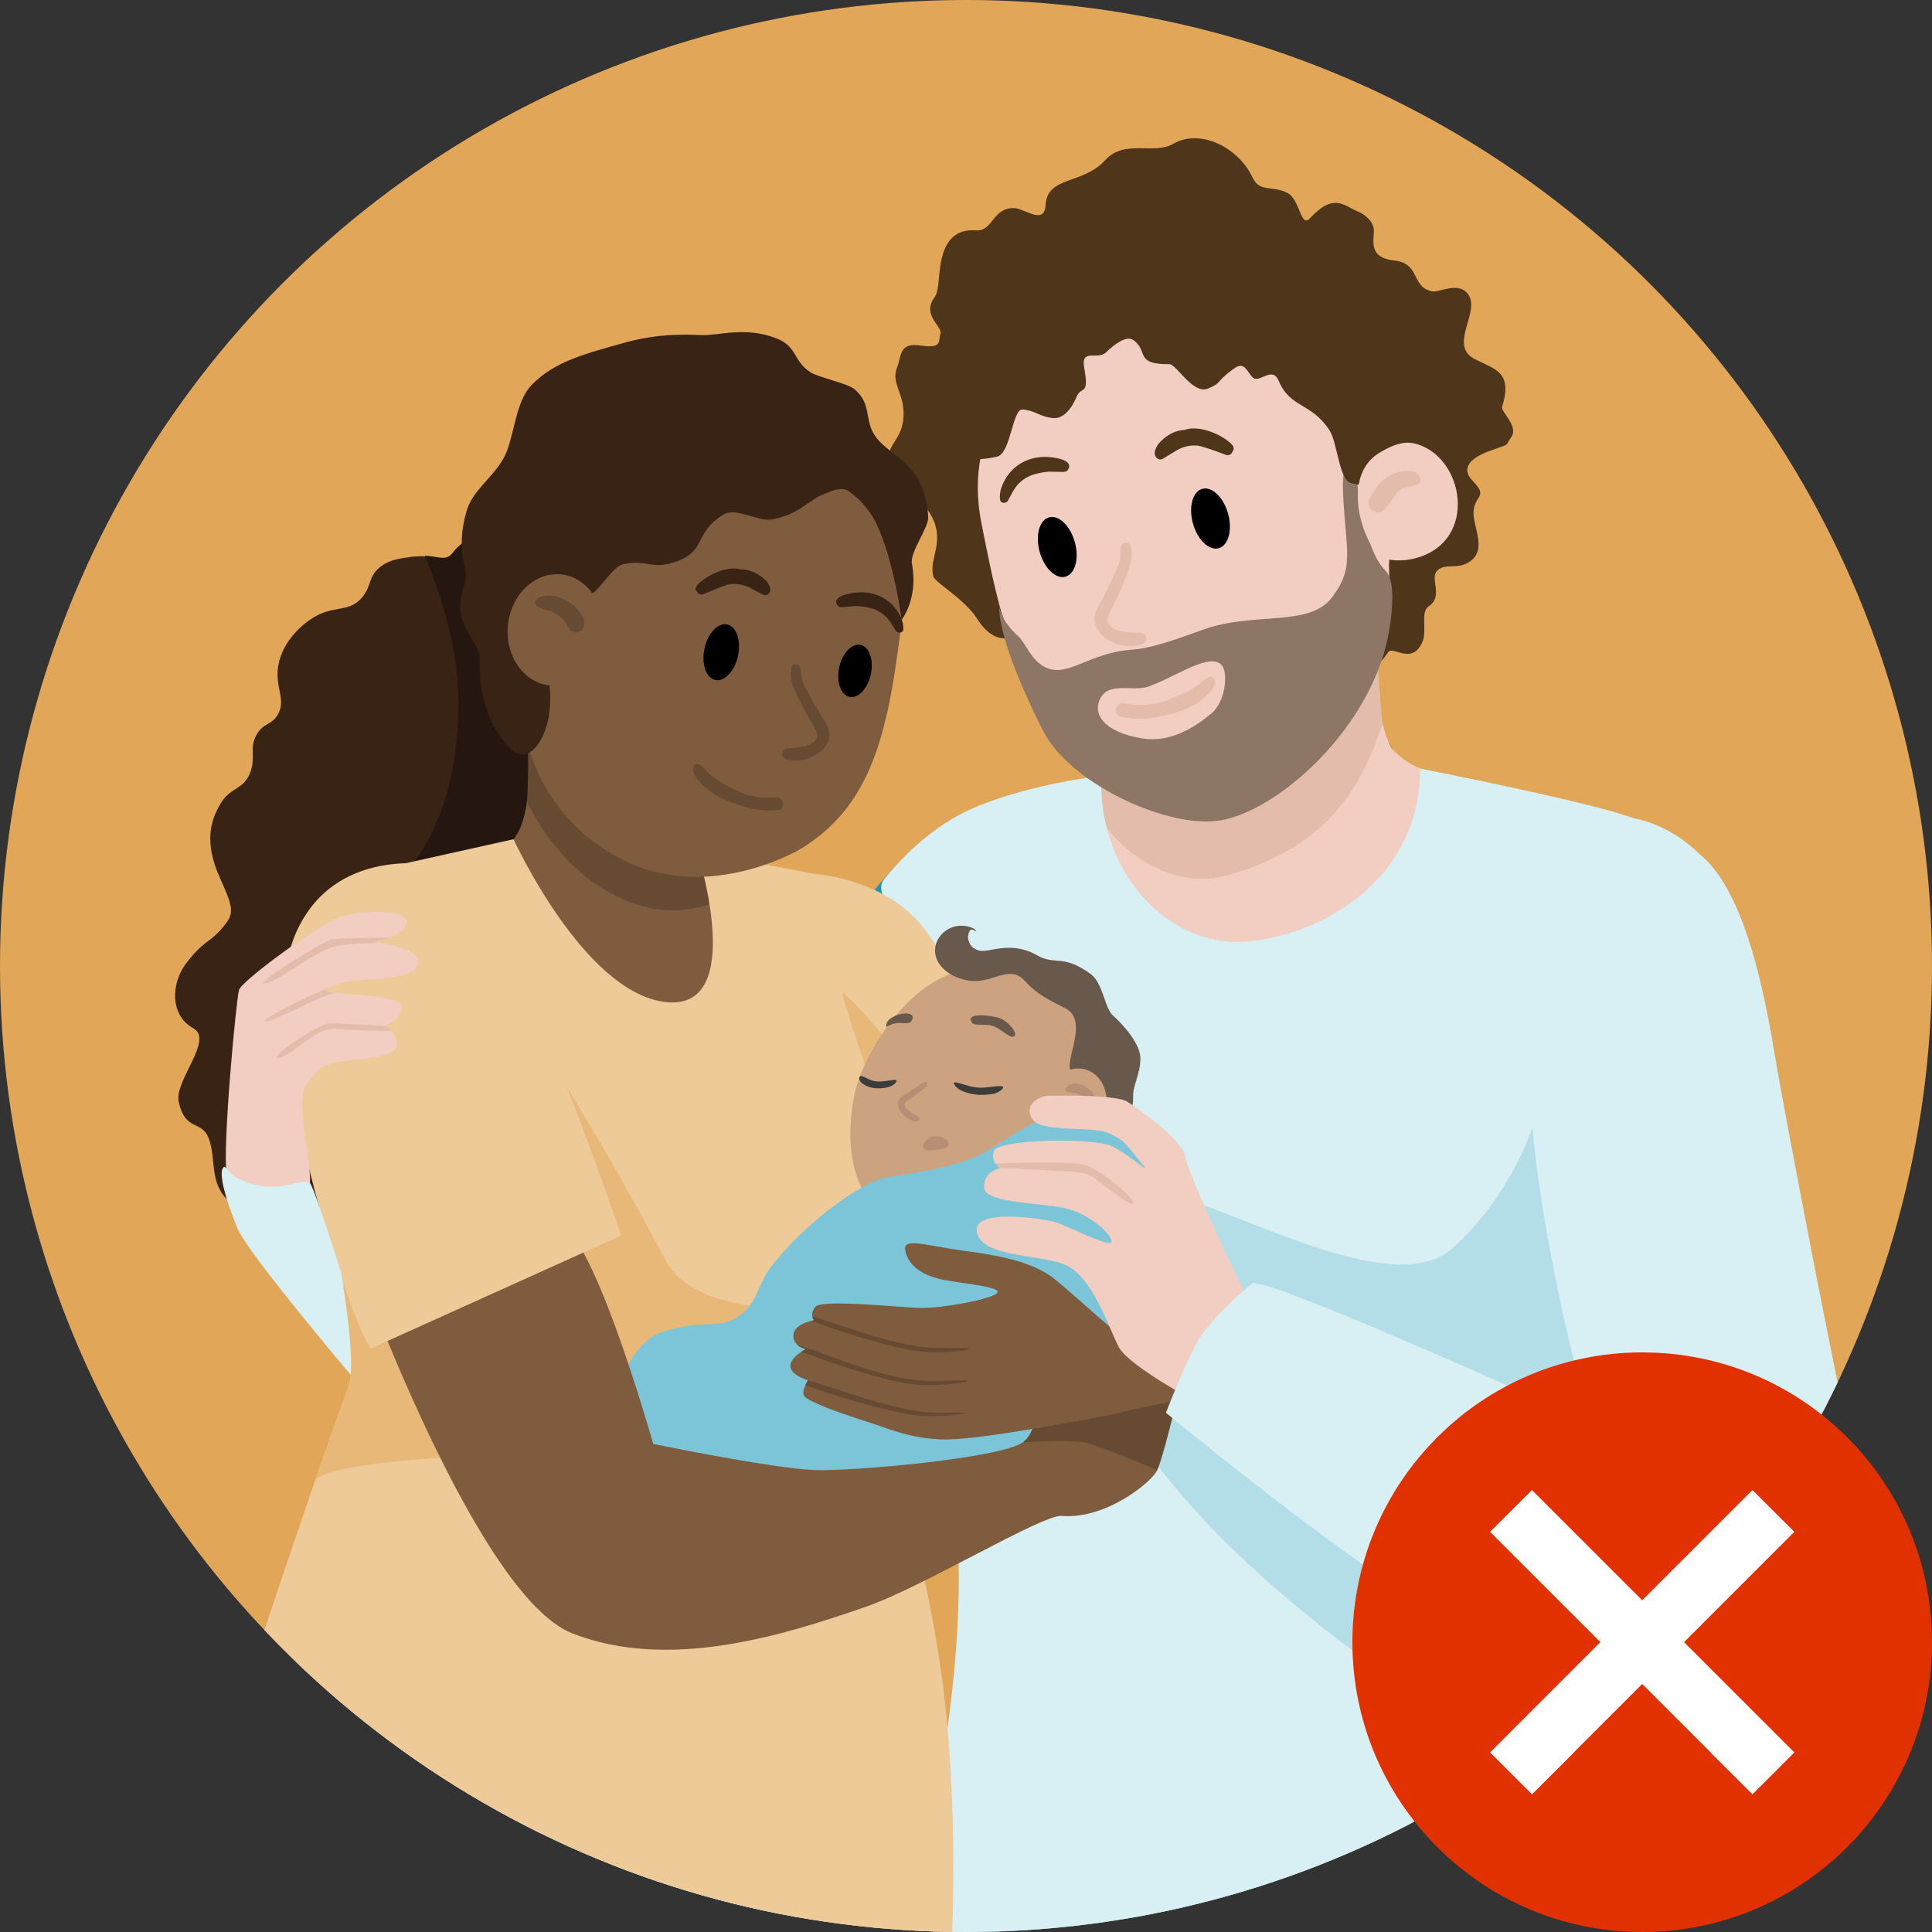 <?xml version="1.0" encoding="UTF-8"?> <svg xmlns="http://www.w3.org/2000/svg" xmlns:xlink="http://www.w3.org/1999/xlink" id="Laag_2" data-name="Laag 2" viewBox="0 0 160 160"><rect x="0" y="0" width="160" height="160" fill="#333333" stroke="none"/><defs><style> .cls-1 { fill: none; } .cls-2 { fill: #3c3c3b; } .cls-3 { fill: #57b3cc; } .cls-4 { fill: #e23100; } .cls-5 { fill: #69594d; } .cls-6 { fill: #0087a5; } .cls-7 { fill: #b68f74; } .cls-8 { fill: #b3dee8; } .cls-9 { clip-path: url(#clippath-1); } .cls-10 { clip-path: url(#clippath-2); } .cls-11 { fill: #e8b879; } .cls-12 { fill: #382315; } .cls-13 { fill: #cb7174; } .cls-14 { fill: #805c3f; } .cls-15 { fill: #fff; } .cls-16 { fill: #f1cec1; } .cls-17 { fill: #c5e7ed; } .cls-18 { fill: #f1cec1; } .cls-19 { fill: #25170f; } .cls-20 { fill: #8e7667; } .cls-21 { fill: #e6b09f; } .cls-22 { fill: #674a32; } .cls-23 { fill: #4f3519; } .cls-24 { fill: #cda280; } .cls-25 { fill: #1f95b2; } .cls-26 { fill: #eeca99; } .cls-27 { fill: #e3bcab; } .cls-28 { fill: #7cc4d7; } .cls-29 { clip-path: url(#clippath); } .cls-30 { fill: #e2a659; } .cls-31 { fill: #d8eff3; } </style><clipPath id="clippath"><circle class="cls-30" cx="80" cy="80" r="80"></circle></clipPath><clipPath id="clippath-1"><rect class="cls-1" x="112" y="112" width="48" height="48"></rect></clipPath><clipPath id="clippath-2"><path class="cls-1" d="M136,112c-13.25,0-24,10.75-24,24s10.74,24,24,24,24-10.74,24-24-10.75-24-24-24Z"></path></clipPath></defs><g id="Iconen"><g><circle class="cls-30" cx="80" cy="80" r="80"></circle><g class="cls-29"><g><path class="cls-23" d="M107.67,53.75c1.02.45,1.22,2.67,2.96,2.95.78.13,2.85-.51,4.34-2.69.4-.58,2,1.18,2.86-.93.34-.86-.21-2.41.49-2.87,1.23-.81.1-2.25.67-2.91.67-.77,1.8,0,2.89-.91.9-.76.52-1.9.26-3.09-.56-2.45,1.41-1.84-.19-3.49-.45-.46-1.21-1.58,1.67-2.56,1.63-.56.97-.31,1.51-1.01.7-.91-.86-2.14-.73-2.54.88-2.87-.52-3.09-2.23-3.94-2.39-1.19.72-4.15-.74-5.57-.8-.79-2.3.02-2.74-.05-1.9-.3-.97-2.32-3.24-2.57-2.27-.25-1.6-1.82-1.68-2.59-.06-.68-.76-1.24-1.35-1.48-1.11-.45-1.95-1.58-3.94.58-.78.85-.8-1.6-1.91-2.13-1.34-.63-2.23.03-2.86-1.29-1.19-2.49-4.34-4.03-6.55-2.75-1.6.94-4.04-.42-5.64,1.36-1.84,2.03-4.81,1.29-4.93,3.72-.09,1.73-1.83.2-2.67.24-1.7.04-1.62,1.69-2.87,1.85-.36.04-2.23-.42-2.96,1.96-.46,1.49-.22,2.94-.7,3.59-1.09,1.48.7,2.4.49,3.02-.2.61.21,1.24-1.67.96-1.77-.26-1.55.89-1.91,1.8-.56,1.38.66,2.16.52,4.16-.14,1.89-1.28,2.1-1.24,3.53.05,1.82,1.93,2,3.4,4.36,1.45,2.34-.11,3.7.32,5.28.14.52,2.54,1.82,3.62,3.5,1.82,2.85,3.49,1.12,5.01,1.05,4.08-.19,13.59-2.17,21.74,1.44h-.01Z"></path><g id="Nek-5"><ellipse class="cls-27" cx="105.53" cy="54.18" rx="7.79" ry="7.95" transform="translate(-4.91 10.88) rotate(-5.77)"></ellipse></g><g id="Hoofd-5"><path class="cls-16" d="M83.01,50.92c.4,1.37.85,2.66,1.39,3.89,1.4,3.16,3.44,5.79,6.77,7.65,1.11.62,8.98,4.27,15.84.15,5.22-3.12,8.31-8.55,8.02-15.83,0,0,.41-4.34-1.16-9.13-2.08-8.35-5.64-14.29-14.61-15.11-6.75-.61-13.13,5.26-15.94,9.97-2.05,3.43-2.82,6.88-2.05,10.78.53,2.69,1.04,5.25,1.72,7.64v-.02Z"></path></g><path id="Mond-5" class="cls-27" d="M92.69,59.33c-.22-.14-.33-.42-.25-.67.09-.27.34-.45.61-.43.49.11,1.24.21,2.14.11.91-.1,1.56-.37,2.19-.64.58-.25,1.07-.42,1.95-1.05.39-.41.85-.72,1.08-.58.17.1.26.33.2.59-.25.63-.8,1.13-1.56,1.62-.75.48-1.96.89-3.43,1.14-.61.11-1.65.2-2.92-.09h-.01Z"></path><g id="Neus-5"><path class="cls-27" d="M92.66,46.74c.31-.85-.15-1.85.67-1.81.46.02.42,1.26.31,1.68-.45,1.45-.96,2.58-1.37,3.38-.39.76-.66,1.2-.49,1.62.3.73,1.74.8,2.54.79.22,0,.46.1.57.3.04.09.06.18.05.27-.05.28-.39.46-.91.52-.33.04-1.55.11-2.52-.68-.2-.16-.79-.64-.86-1.47-.05-.72.41-1.23.58-1.59.45-.89.98-2,1.42-3.01h.01Z"></path></g><ellipse id="Oog_L-5" data-name="Oog L-5" cx="87.56" cy="45.3" rx="1.51" ry="2.55" transform="translate(-8.91 24.98) rotate(-15.46)"></ellipse><ellipse id="Oog_R-5" data-name="Oog R-5" cx="100.25" cy="42.94" rx="1.51" ry="2.55" transform="translate(-7.82 28.28) rotate(-15.46)"></ellipse><path id="Wenkbrauw_L-4" data-name="Wenkbrauw L-4" class="cls-23" d="M82.81,40.91c.03-.19.07-.4.14-.58.74-1.98,2.65-2.86,4.75-2.35.01,0-.01,0,0,0,0,0,1.2.24.75.92h0c-.09.12-.21.19-.35.18l-1.26-.02c-.56.06-.8.12-1.18.22-.7.2-1.31.65-1.69,1.28-.19.31-.34.63-.51.92-.11.18-.35.2-.53.11-.14-.1-.14-.41-.11-.67h0Z"></path><path id="Wenkbrauw_R-6" data-name="Wenkbrauw R-6" class="cls-23" d="M102.12,37.32c.13-.22-.01-.45-.21-.62-1.09-.96-2.87-1.48-3.81-1.09,0,0-1.14-.05-2.17,1.16,0,0-.66.86-.02,1.24h0c.13.06.28.05.4-.02l1.08-.66c.51-.32,1.1-.47,1.7-.43h.06c.35.02,1.73.52,2.37.77.19.07.42,0,.51-.19l.07-.13v-.02Z"></path><g id="Bovenarm_L-4" data-name="Bovenarm L-4"><path class="cls-25" d="M93.45,82.1c-.55,1.7-2.42,5.61-4.54,9.78-3.42,6.77-7.48,14.26-7.48,14.26,0,0-15.59,18.89-20.64,16.41-3.04-1.49-4.57-11.34-8.23-15.28,0,0,16.95-31.61,21.37-35.2,3.95-3.18,20.74,6.1,19.5,10.02h0Z"></path><path class="cls-6" d="M88.92,91.89c-3.42,6.77-7.48,14.26-7.48,14.26,0,0-3.57.07-8.62-2.41.7-1.19,1.69-.75,3.1-2.76,3.32-4.73,3.78-20.15,3.78-20.15l9.22,11.06Z"></path></g><g id="Bovenbeen_L-3" data-name="Bovenbeen L-3"><g id="Bovenbeen_R-3" data-name="Bovenbeen R-3"><path class="cls-3" d="M75.95,214.31c-1.39-8.09,3.05-55.57,4.46-60.56,1.41-4.99,34.49,12.58,34.49,12.58-2.36,11.78-15.59,59.05-15.59,59.05,0,0-21.97-3-23.36-11.07h0Z"></path></g></g><path class="cls-28" d="M134.95,147.72c-1.71-4.59-38.98-2.77-45.53-.92-3.67,1.03-.77,4.92,1.79,8.6,3.56,5.1,10.89,12.75,13.05,16.13l.53,5.12,1.14,48,25.3.67s5.83-35.11,6.41-55.36c.37-13.08-1.89-20.06-2.71-22.24h.01Z"></path><g id="Torso-3"><path class="cls-31" d="M122.51,81.37c1.11,6.35,6.84,10.56,12.77,9.39,5.94-1.17,9.85-7.26,8.74-13.63-1.11-6.35-6.84-10.56-12.77-9.39-5.94,1.17-9.85,7.26-8.74,13.63Z"></path><path class="cls-18" d="M119.62,64.29c-2.34,12.81-1.32,19.42-3.66,32.23-2.48,4.44-8.14,9.9-19.14,5.51-4-1.59-8.17-9.09-9.26-13.92.2-11.55.71-11.67.9-23.24.45-.12.98-.26,1.54-.4,2.41-.61,5.58-1.44,6.53-2.45,0,0,.02-.02.02-.03,0,0,.02-.02.04-.03,1.78-3.15,5.11-5.27,8.93-5.27,2.26,0,1.94-4.64,3.64-3.38,1.31-.14,4.72-1.18,4.72-1.18.02.39.43,6.75.59,7.64,0,.06.02.12.04.17.12.57.29,1.08.49,1.51,0,.02.02.03.02.05h0c.18.42.4.76.58,1.04-.1-.19-.19-.39-.3-.57,1.29,1.73,4.29,2.32,4.29,2.32h.03Z"></path><path class="cls-14" d="M115.04,61.5s.05.06.06.11c.06.12.14.25.21.36.11.18-.11-.06-.29-.47h.01Z"></path><path class="cls-14" d="M115,61.44s.03.03.03.06h0s-.02-.04-.02-.06h-.01Z"></path><path class="cls-27" d="M114.51,59.93c-1.81,5.3-4.48,10.24-12.99,12.59-5.48,1.52-11.41-3.86-11.51-8.06,2.41-.61,5.58-1.44,6.53-2.45,0,0,.02-.02.02-.03,0,0,5.82,1.41,5.83,1.41,1.78-3.15-.67-6.72,3.15-6.72,2.26,0,1.94-4.64,3.64-3.38,1.31-.14,4.72-1.18,4.72-1.18.02.39.43,6.75.59,7.64,0,.06.02.12.04.17h-.01Z"></path><path class="cls-31" d="M143.96,81.39c-.34,1.12-.66,2.21-.98,3.31-1.66,5.66-2.98,10.78-4.03,15.46-3.98,17.62-4.1,28.72-3.38,37.09.39,4.64,1.04,8.44,1.43,12.03.18,1.7.31,3.36.32,5.04-4.38,6.18-24.47,11.19-33.68,11.22-13.59.04-24.16-2.03-27.56-5.69-.2-4.69,3.55-17.3,3.31-30.23-.24-12.03,1.87-26.7-.56-41.29-.36-2.17-.8-4.3-1.33-6.4-1.17-4.59-5.66-7.49-4.26-9.14.48-.55,3.05-3.86,6.93-5.67,4.45-2.08,11.01-2.92,11.03-2.82-.25,8.26,5.73,13.94,11.57,13.7,5.91-.25,14.73-4.65,14.84-14.17v-.18c.85.16,14.62,2.89,17.74,4.14.02,0,.03,0,.05.02,4.14,1.71,9.5,10.45,8.55,13.61v-.02Z"></path></g><path class="cls-8" d="M135.57,137.25c.39,4.64,1.04,8.44,1.43,12.03-2.95.12-6.86-.73-12.1-3.92-44.41-27.09-36.61-45.99-31.57-46.93,5.04-.94,21.27,10,26.93,4.96,6.26-5.56,8.38-14.17,7.8-16.92.06,0,2.09,3.48,3.63,6.15l7.26,7.54c-3.98,17.62-4.1,28.72-3.38,37.09h0Z"></path><path class="cls-22" d="M150.14,119.76c-1.62-.94-3.59-1.56-4.76-1.84-1.49-.36-1.39-.48-4.27-.98,0,0-1.65-.29-4.08-.33-.86-.01-1.31.01-1.47.28-.39.65,1.36,2.25,1.57,2.44,2.97,2.72,9.93,1.23,12.99.44h.01Z"></path><path class="cls-20" d="M115.06,47.83h0c-.07-.25-.19-.44-.34-.58-.57-.63-.93-1.32-1.26-2.3h0c-.29-.89-.55-2-.87-3.54-.05-.25-.1-.49-.12-.72v-.02c-.02-.19-.03-.39-.04-.56-.09-2.4,1.1-3.57.86-3.54-.06.01-1.71.09-2.03,2.74h0c-.04.41-.06.87-.04,1.38.18,4.27.8,5.81-.25,7.77-.17.32-.39.65-.65,1.01-1.91,2.5-6.41,1.16-10.64,2.66-.36.13-1.82.65-2.18.77-1.35.46-2.59.81-3.71.9-3.65.25-5.32,2.34-7.18,1.48-1.25-.58-1.64-2.01-2.28-2.58-.6-.55-.98-1.06-1.22-1.48v-.02h0c-.29-.53-.35-.9-.36-.96,0,.73.17,1.65.45,2.63.96,3.37,3.13,7.56,3.2,7.68,1.1,2.12,3.49,4.04,6.16,5.41,2.79,1.43,5.89,2.27,8.13,2.03,4-.41,10.19-5.33,13.01-11.49h0c.27-.59.5-1.17.71-1.77h0c.18-.53.33-1.06.45-1.59.24-1.05.74-3.93.21-5.34v.02ZM91.23,57.67c.75-1.16,2.65-.4,3.84-.8.32-.11.67-.26,1.02-.41,2-.91,4.29-2.35,5.11-1.35.5.62.33,3.01-.93,4.02-.44.35-1.27,1.04-2.37,1.52-.94.43-2.08.71-3.32.5-3.09-.5-4.28-2.03-3.35-3.49Z"></path><path class="cls-23" d="M118.06,36.61c-.66,1.82-4.01,4.11-6.2,3.39-.99-.32-1.09-3.38-1.78-4.4-1.53-2.31-3.22-1.77-4.19-4.07-.53-1.26-1.59.24-2.13-.26-.5-.46-.66-1.39-1.55-.76-1.68,1.21-.89,1.12-2.15,1.66-1.27.55-2.62-2.01-3.21-2.01-2.94.03-1.7-1.09-3-2-.55-.39-1.52.31-2.25,1.02-.7.68-2.1-.39-1.81,1.28.43,2.44-.24,1.41-.65,2.44-.39.93-1.08,1.84-2,1.72-1.08-.14-1.35-.6-2.45-.71-.85-.07-.98,3.63-2.1,3.9-1.84.46-2.4-.15-2.74,1.23-.21.87-4.3-3.49-4.25-5.01.06-1.87,5.57-1.11,6.6-3.73.45-1.17-.39-1.79-.26-3.09.29-3.19,5.77-5.66,9.77-6.44,8.9-1.71,16.31,3.89,18.89,5.85,2.32,1.75,8.69,6.57,7.43,9.98h.01Z"></path><path class="cls-18" d="M114.44,46.18c.59.24,1.64.33,2.63.09,5.56-1.34,4.17-8.73-.06-9.57-1.23-.25-2.74.75-3.18,1.08-2.7,2.16-.87,7.4.61,8.41Z"></path><path class="cls-27" d="M114.73,42.11l1.05-1.38c.11-.14.25-.24.42-.28l1.12-.31c.27-.07.39-.39.25-.63l-.16-.26c-.44-.47-1.67-.13-1.67-.13-.73.2-1.35.66-1.77,1.29l-.51.79c-.27.41-.11.95.33,1.16h0c.33.15.73.05.95-.24v-.02Z"></path><g><path class="cls-12" d="M47.43,75.59c.03.64.71,3,.66,3.84-.04.88-6.22-1.85-6.38-.63-.43,3.26-.86,4.11-.65,6.41.17,2.01.67,3.4.95,4.72.21,1.05.3,2.04-.05,3.26-.43,1.45-.92,1.27-1.64,3.32-1.02,2.87-.26,3.78-1.12,5.11-1.28,1.98-4.21,1.96-6.09,1.95-2.48-.02-2.54-.7-5.05-.9-4.03-.31-1.14-1.26-4.13-1.87-2.16-.44-3.2.15-4.92-1.29-1.75-1.49-1.06-3.55-1.74-5.28-.6-1.49-1.91-.5-2.47-2.97-.4-1.74,2.96-5.17,1.19-6.12-1.8-.96-1.96-3.57-.52-5.43,1.47-1.89,1.85-1.59,2.9-2.82,1.06-1.22,1.02-1.57-.15-4.17-1.36-3.02-.77-4.84.09-6.24.79-1.29,1.86-1.06,2.42-2.52.47-1.26-.11-1.97.5-3.08.58-1.06,1.28-.79,1.8-1.74.68-1.26-.3-2.23.02-4.05.39-2.19,2.3-3.55,2.6-3.75,1.96-1.38,3.26-.46,4.42-1.97.7-.91.44-1.54,1.28-2.3.75-.66,1.56-.8,2.57-.93.03,0,.06-.01.1-.02.46-.06.85-.06,1.19-.04,1.2.07,1.74.46,2.28-.22,1.96-2.56,4.91-1.08,5.36.4.65,2.18,2.18,1.88,3.16,2.52.42.28.74.65.96,1.09.32.59.48,1.27.53,1.88.04.65-.04,1.23-.2,1.49-1.23,1.91.53,4.57-.66,7.88-.25.68,1.09,2.09,2.4,3.55,1.21,1.35,2.39,2.74,2.29,3.66-.51,4.39-3.95,4.69-3.86,7.3h-.01Z"></path><path class="cls-19" d="M51.35,73.97c-1.34.04-18.72,3.4-20.82,2.45-2.51-1.13,5.94-2.35,7.26-14.86.55-5.16-.17-9.48-2.6-15.54,1.2.07,1.74.46,2.28-.22,1.96-2.56,4.91-1.08,5.36.4.65,2.18,2.18,1.88,3.16,2.52.42.28.74.65.96,1.09.32.59.48,1.27.53,1.88.04.65-.04,1.23-.2,1.49-1.23,1.91.53,4.57-.66,7.88-.25.68,3.42,11.45,4.74,12.9h-.01Z"></path><g id="Bovenarm_L-5" data-name="Bovenarm L-5"><path class="cls-26" d="M78.31,80.73c1.29,5.79-2.08,11.39-7.52,12.52-5.45,1.12-10.91-2.66-12.21-8.46-1.29-5.79,1.97-12.71,7.52-12.52,5.3.18,10.91,2.66,12.21,8.46Z"></path><path class="cls-26" d="M86.17,103.3c-.77.72-2.75,1.99-4.89,3-1.72.81-3.56,1.45-4.95,1.49-.13,0-2.47.57-4.85.95-1.97.33-3.15.22-3.15.22,0,0-8.39-18.7-9.39-22.86-.88-3.68,14.23-12.2,17.63-9.01,3.82,3.57,9.6,26.21,9.6,26.21h0Z"></path><path class="cls-13" d="M81.28,106.3c-1.72.81-3.56,1.45-4.95,1.49-.13,0-2.47.57-4.85.95l-3.02-28.78s6.78,13.02,10.06,17.28c2.32,3.03,3.11,5.76,2.76,9.05h0Z"></path></g><path class="cls-8" d="M76.98,227.47c-3.78,29.53-6.07,48.9-7.95,69.68,0,0-3.07,3.73-12.05,4.19-8.99.48-10.87-3.26-10.87-3.26-.41-27.64-1.19-40.04-.96-51.05.16-8.37.91-15.94,2.85-28.8-.19-5.77-3.48-13.74-3.67-19.5,2.04-14.17,4.1-28.35,6.15-42.51,1.1-1.95,2.2-3.94,3.31-5.95,5.19-9.42,10.42-19.38,15.58-28.56l.65-.06c1.97,7.61,3.86,15.9,5.57,24.74.67,4.58,1.18,9.31,1.56,14.21.14,1.63.26,3.28.35,4.96.72,11.43.89,23.78,1.06,37.31.11,8.5-.57,16.72-1.58,24.57v.02Z"></path><path class="cls-17" d="M15.62,297.34c2.83,4.73,14.17,8.5,24.56,5.67,10.87-42.76,15.43-75.31,15.35-78.19-.47-19.61-3.15-33-1.03-49.83,3.92-2.18,8.27-4.95,12.81-8.45,3.73-2.88-4.49-9.71-1.72-12.47-1.71-8.86-3.61-17.14-5.57-24.74-.21.02,11.02-6.42,10.8-6.41-4.15.46-8.94.71-14.27.44-7.7-.36-7.82,4.65-12.99,3.24-.85,1.38-2.55,5.12-4.25,7.56-3.56,5.08-7.09-3.75-9.32-1.05-1.12,1.36-8.15,4.65-11.64,13.97-1.21,3.22-2.64,8.1-3.33,14.35-1.45,15.85,4.46,32.34,6.95,48.06,2.36,14.88,2.13,19.14-6.38,87.87v-.02Z"></path><g id="Nek-6"><path class="cls-14" d="M60.68,74.57c-.1,5.37.93,18.54-4.44,18.44-5.37-.1-15.09-13.43-15-18.8.1-5.37,4.53-9.64,9.9-9.54,5.37.1,9.64,4.53,9.54,9.9h0Z"></path><circle class="cls-21" cx="51.04" cy="61.35" r="7.36"></circle><path class="cls-14" d="M43.63,66.4c-.03.36,0,.15-.17.97-.24,1.13-.74,1.99-1.13,2.55,1.24.36,2.48.72,3.72,1.08,2.93-.49,5.86-.97,8.79-1.47-8.3-3.85-11.2-3.13-11.2-3.13h-.01Z"></path><path class="cls-22" d="M62.62,72.79c-1.26.89-4.67,3.44-9.17,2.32-3.94-.98-7.58-4.19-9.82-8.72.13-1.03.13-4.77.05-5.47l7.36-.21,7.34.44c.22,2.13,3.84,11.08,4.24,11.63h0Z"></path></g><path class="cls-26" d="M77.97,138.59c1.75,12.98.63,26.15.63,26.15-11.51,3.56-23.87,4.2-41.57,1.41-11.97-1.89-22.63-8.5-22.63-8.5,0,0,7.21-22.05,11.7-35.06,1.13-3.28,2.1-5.99,2.73-7.62.51-1.33.14-4.95-.39-8.38-.57-3.73-1.34-7.21-1.34-7.21l2.58-27.02,12.85-2.86s5.81,12.74,12.62,13.49c6.81.74,2.6-12.46,2.6-12.46l11.87,2.25s1.98,18.96,7.12,26.61c4.69,6.97.64,13.79-4.51,16.25-.5.24,3.88,9.33,5.72,22.97h0Z"></path><path class="cls-11" d="M77.81,119.38c-9.92.85-49.11.17-51.7,3.21,1.13-3.28,2.1-5.99,2.73-7.62.51-1.33.14-4.95-.39-8.38l15.04-22.02s5.63,8.44,11.65,19.84c2.9,5.5,16.07,4.19,22.52,3,.82-.15-8.48-25.64-7.87-25.19,3.63,2.67,17.33,22.55,18.27,23.15,8.5,5.43-5.47,13.61-10.24,14.01h-.01Z"></path><path class="cls-15" d="M64.88,63.25l-4.78-.81c-.81-.14-1.62-.35-2.39-.65l-4.33-1.68c-.09-.03-.16.07-.1.14l3.18,3.63c.42.47.92.86,1.49,1.12l.66.31c.8.37,1.72.39,2.52.01l3.79-1.73c.16-.07.13-.3-.04-.33Z"></path><path class="cls-14" d="M73.44,59.14c-.29,1.28-.63,2.51-1.08,3.67-1.13,3-2.9,5.53-5.93,7.42-1.01.63-8.19,4.41-14.91.95-5.1-2.62-8.33-7.48-8.5-14.24,0,0,.89-8.63,1.34-8.33.43-8.31,3.66-13.68,12.07-14.9,6.32-.91,12.68,4.2,15.61,8.41,2.14,3.07,3.07,6.23,2.58,9.86-.34,2.51-.66,4.92-1.17,7.16h0Z"></path><path class="cls-12" d="M38.46,48.38c-1.23,3.61,1.32,4.45,1.27,6.24-.14,4.97,2.32,7.1,2.55,7.37,1.53,1.71,3.58-1.19,3.26-4.92-.21-2.48.12-8.53.42-8.25,2.93,2.76,4.1-1.74,5.69-2.1,1.85-.41,2.35.46,4.2-.16,2.79-.93,1.51-2.43,4.11-3.97.94-.56,2.85.57,3.82.44,2.17-.29,3.2-1.57,4.21-2.01.75-.33,1.25-.51,1.42-.48.36-.11.76,0,1.04.26h0c.94.7,1.69,1.62,2.18,2.67,1.45,3.15,2.04,7.86,2.04,7.86,0,0,1.4-1.75.85-4.66-.18-.97,1.4-2.95,1.35-3.86-.26-4.54-3.19-4.91-4.42-6.74-.9-1.34-.22-2.62-1.71-3.86-.55-.45-3.03-.98-3.64-1.39-1.43-.95-1.05-2.1-2.78-2.79-2.63-1.04-4.81-.2-6.32-.28-2.48-.14-4.53.14-6.2.61-3.27.92-5.88,1.55-7.8,3.55-1.4,1.47-1.41,4.55-2.34,6.12-.96,1.63-2.5,2.59-3,4.23-1.04,3.46.24,4.84-.19,6.12h-.01Z"></path><ellipse class="cls-14" cx="45.99" cy="52.17" rx="4.62" ry="3.95" transform="translate(-10.61 92.57) rotate(-84.12)"></ellipse><path class="cls-22" d="M47.16,52.12c-.13-.17-.4-1.01-1.48-1.47-.19-.09-1.4-.28-1.35-.8s1.14-.59,1.7-.46c1.06.25,1.99,1.05,2.27,1.81.12.31.15.88-.25,1.09h0c-.31.16-.73.07-.91-.17h.01Z"></path><path id="Mond-6" class="cls-22" d="M64.54,67.09c.22-.11.35-.35.3-.59-.05-.26-.27-.45-.53-.46-.47.04-1.19.06-2.01-.12-.85-.19-1.42-.5-2-.81-.52-.29-.96-.5-1.72-1.18-.32-.42-.73-.75-.95-.65-.16.07-.27.28-.25.51.17.61.64,1.12,1.31,1.65.65.52,1.74,1.03,3.11,1.41.57.16,1.53.36,2.75.22h0Z"></path><g id="Neus-6"><path class="cls-22" d="M66.54,56.66c-.34-.77.03-1.72-.74-1.64-.43.04-.32,1.19-.2,1.57.51,1.32,1.06,2.33,1.49,3.05.41.68.7,1.07.56,1.47-.24.69-1.6.83-2.34.87-.21,0-.42.12-.51.31-.04.08-.05.17-.03.25.07.25.39.4.89.44.31.02,1.47.02,2.33-.76.18-.16.71-.63.71-1.4,0-.67-.46-1.11-.64-1.45-.47-.8-1.05-1.8-1.52-2.71"></path></g><ellipse id="Oog_L-6" data-name="Oog L-6" cx="70.81" cy="55.56" rx="2.2" ry="1.34" transform="translate(1.69 113.21) rotate(-77.95)"></ellipse><ellipse id="Oog_R-6" data-name="Oog R-6" cx="59.73" cy="54.02" rx="2.35" ry="1.42" transform="translate(-5.57 101.15) rotate(-77.95)"></ellipse><path id="Wenkbrauw_L-5" data-name="Wenkbrauw L-5" class="cls-12" d="M74.79,51.7c-.04-.18-.09-.36-.16-.52-.81-1.8-2.66-2.5-4.62-1.94-.01,0,.01,0,0,0,0,0-1.12.29-.65.89h0c.09.11.21.16.34.15l1.19-.09c.52.03.76.06,1.12.15.67.15,1.27.53,1.67,1.1.2.28.36.57.53.82.11.16.35.17.51.06.13-.1.11-.39.05-.63h.01Z"></path><path id="Wenkbrauw_R-7" data-name="Wenkbrauw R-7" class="cls-12" d="M57.66,48.96c-.14-.2-.01-.42.16-.59.97-.94,2.61-1.51,3.52-1.21,0,0,1.07-.11,2.12.95,0,0,.68.75.1,1.14h0c-.12.06-.26.06-.37,0l-1.06-.56c-.5-.27-1.07-.37-1.64-.31h-.05c-.33.04-1.6.58-2.19.83-.18.07-.39.01-.49-.15l-.07-.12h-.01Z"></path><g><path class="cls-24" d="M83.64,80.07c-1.67-.15-4.59-.26-7.51,2.1-2.92,2.35-4.89,6.22-5.36,8.45-.47,2.24-1.03,7.47,2.54,10.12.95.71,6.6,4.29,12.53,1.54,5.93-2.75,8.24-8.28,7.81-11.93-.43-3.65-3.26-9.69-9.99-10.29h-.01Z"></path><path class="cls-5" d="M89.4,89.81c-.98-1.07-.9-1.41-.68-2.45s.93-3.1-.43-3.82c-1.44-.76-2.33-1.11-3.43-2.32-1.33-1.45-2.76.4-4.8-.04-2.48-.53-3.22-2.45-2.14-3.73s2.79-.68,2.88-.39-.34-.43-.56.17.09,1.33.9,1.5,2.59-.86,4.76.39c1.47.85,2.12-.14,4.42,1.54,1.03.75,1.16,2.83,1.84,3.43s2.23,2.23,2.28,3.48-.64,2.36-.6,3.22-.39,3.09-.94,3.61-3.48-4.59-3.48-4.59h-.01Z"></path><path class="cls-2" d="M81.19,90.67h-.19c-.96-.1-1.65-.39-1.9-.75-.5-.72.96.16,2.08.16.91,0,2.36-.4,1.75.18-.36.34-.97.41-1.73.41h0Z"></path><path class="cls-2" d="M72.28,90.09c.05.01.11.02.16.03.8.06,1.43-.11,1.7-.41.53-.61-.81,0-1.72-.18-.74-.15-1.26-.74-1.26-.18,0,.16.3.58,1.13.75h-.01Z"></path><path class="cls-5" d="M80.48,84.68c.25.37,1.21,0,1.95.37s1.25.99,1.57.76-.46-1.19-1.16-1.47-2.92-.52-2.36.33h0Z"></path><path class="cls-5" d="M75.47,84.57c-.24.36-1.02-.03-1.69.29-.32.15-.41.22-.4.11.04-.4.24-.58.71-.82.59-.31,1.9-.39,1.37.44h.01Z"></path><g id="Neus-7"><path class="cls-7" d="M76.13,89.87c.34-.29.52-.32.64-.21.15.14-.13.42-.3.53-.61.48-.57.46-.94.71-.36.24-.6.35-.61.57-.03.37.64.75,1.02.93.11.05.19.15.19.26,0,.05-.01.1-.04.13-.1.11-.3.11-.56.01-.17-.06-.76-.32-1.04-.88-.05-.12-.22-.46-.05-.82.15-.32.48-.43.65-.55.43-.28.6-.36,1.04-.7v.02Z"></path></g><path class="cls-7" d="M78.56,94.7c.04.32-.35.44-.93.52s-1.12.09-1.17-.22.3-.82.88-.9,1.18.29,1.22.61h0Z"></path><ellipse class="cls-24" cx="88.96" cy="91.67" rx="3.24" ry="2.63" transform="translate(-26.53 146.26) rotate(-71.16)"></ellipse><path class="cls-7" d="M88.25,90.21c-.11.32.75.24,1.12.42.58.29.71.74.77.99s.13.42.39.35.35-1.13-.19-1.64c-.93-.87-1.89-.71-2.09-.13h0Z"></path><path class="cls-28" d="M50.53,117.56s.94-6.26,4.46-7.3c3.52-1.04,4.4-.18,5.97-1.12,1.82-1.09,1.69-2.64,2.87-4.19,2.69-3.56,7.38-6.95,9.35-7.38,1.97-.43,6.17-.77,8.67-2.32,2.49-1.55,6.6-4.38,9.44-3.61s3.35,2.23,3.61,3.86-2.05,16.9-3.26,18.27-6.6,8.67-10.8,10.46-19.21,8.07-22.56,6c-3.35-2.06-7.98-9.95-7.72-12.7v.02Z"></path><path class="cls-14" d="M97.19,115.76s-.57,4.05-1.35,5.98c-.36.9-4.16,4.1-7.91,3.8-1.62-.13-11.53,5.91-16.26,7.54-6.93,2.4-16.28,5.3-24.25,2.2-7.98-3.09-17.91-30.85-17.91-30.85l12.61-14.67s3.85,9.52,6.43,14.42c2.57,4.89,5.55,15.4,5.55,15.4,0,0,9.69,2,13.31,2.16,3.06.13,15.34-.95,17.3-2.29.04-.04.09-.06.12-.1.8-.67,1.06-2.18,1.1-3.47.04-1.19-.07-2.19-.07-2.19l2.97.93,8.33,1.13h.02Z"></path><path class="cls-22" d="M97.82,114.26s-1.2,5.55-1.98,7.48c-2.2-.91-4.76-1.94-5.68-2.21-.91-.28-3.35-.2-5.45-.07.04-.04.09-.06.12-.1.8-.67,1.06-2.18,1.1-3.47l1.82-1.5,1.09.24,8.96-.36h.01Z"></path><g><path class="cls-14" d="M102.1,118.5s.11-3.01-2.39-2.82c-2.48.17-7.56,1.5-9.36,1.8-1.37.22-9.79,1.89-12.53,1.72-2.75-.17-3.86-.77-6.26-1.54-2.41-.77-4.73-1.64-4.97-2.06-.14-.25-.02-.61.12-.9.11-.22.21-.4.21-.4-.04,0-.07-.02-.11-.03-.33-.11-1.27-.45-1.35-1.09-.05-.5.51-.96.91-1.24.21-.13.37-.21.37-.21,0,0-.41-.1-.71-.36-.2-.19-.36-.45-.32-.83.06-.73,1.03-1.04,1.49-1.16q.31-.08,0,0c.14-.03.22-.04.22-.04,0,0-.12-.12-.15-.33-.04-.19,0-.46.24-.78.51-.68,7.3.09,8.92.09s5.5-.68,6.1-1.2c.61-.52-2.4-.77-4.29-1.11-1.89-.35-3.01-1.21-3.26-2.41-.26-1.2,1.64-.43,4.97,0,3.35.44,5.74,1.03,7.38,2.32,1.63,1.28,5.92,5.39,8.03,6.55.94.51,4.4,2.62,4.4,2.62l2.32,3.43h0Z"></path><path class="cls-22" d="M75.75,117.21c-2.47-.36-7.05-1.74-8.6-2.34-.17-.06-.32-.12-.45-.17.11-.22.21-.4.21-.4,1.75.46,5.18,1.86,8.58,2.49,1.38.26,2.14.19,3.95.19s-1.93.48-3.69.22h0Z"></path><path class="cls-22" d="M75.84,114.66c-2.43-.17-7.78-2.06-9.48-2.72.21-.13.37-.21.37-.21,0,0-.41-.1-.71-.36,1.89.55,6.14,2.47,9.56,2.89,1.85.22,2.24.06,4.04.06s-1.32.52-3.8.35h0Z"></path><path class="cls-22" d="M76.42,111.94c-2.37-.17-7.41-1.87-9.21-2.56.14-.03.22-.04.22-.04,0,0-.12-.12-.15-.33,2,.61,5.72,2.06,8.89,2.51.93.13,1.66.11,3.47.11s-.74.49-3.22.32h0Z"></path></g></g><path class="cls-18" d="M100.03,116.54c-.26,0-6.51-3.35-7.37-4.97-.86-1.64-2.23-6.01-4.56-6.87-2.31-.85-6.77-.6-7.2-2.65-.44-2.06,5.49-1.11,6.43-.86.94.26,4.72,2.23,4.72,1.64s-1.54-2.06-3.43-2.66c-1.89-.6-7.04-.43-7.12-1.81-.07-1.18.99-1.53,1.29-1.62h.07s-.21-.12-.4-.36c-.19-.25-.33-.62-.12-1.1.43-.93,8.24-1.11,9.78-.34,1.55.77,3.43,2.58,2.4,1.37-1.02-1.2-1.28-1.88-2.74-2.48-1.45-.61-5.49,0-6.26-1.11s.34-1.98,1.45-1.98,5.5-.09,6.43.52c.94.6,4.56,3.18,4.73,4.46.17,1.28,4.97,11.7,5.74,12.74.77,1.03-3.86,8.11-3.86,8.11v-.02Z"></path><path class="cls-27" d="M93.86,99.63c0,.51-2.58-1.64-3.35-2.14-.77-.52-1.81-.44-2.92-.52-.55-.04-2.73-.15-4.8-.25h.07s-.21-.12-.4-.36c2.95-.12,6.71-.17,7.61.19,1.28.51,3.78,2.57,3.78,3.09h.01Z"></path><path class="cls-31" d="M103.77,106.23s-3.53,2.85-4.69,5.03c-1.16,2.18-2.52,5.74-2.52,5.74,0,0,18.91,15.73,27.92,19.72,9.01,3.99,20.34,6.04,24.32,1.93,3.98-4.12,5.66-14.15,4.38-19.56-1.28-5.4-5.15-25.74-5.92-30.11s-2.45-16.6-7.6-18.91c-5.15-2.31-13.13,6.3-13,18.53.13,12.23,5.02,29.22,5.02,29.22,0,0-24.84-11.33-27.92-11.59h.01Z"></path><path class="cls-26" d="M51.44,102.32s-4.34-12.88-8.02-20.57l-7.29-10.08s-8.55-1.79-11.71,5.8c-3.61,8.65,5.08,33.16,6.31,34.2l20.71-9.35Z"></path><g><path class="cls-18" d="M27.73,82.22c1.65.19,5.42.29,5.51,1.06.12,1.06-1.26,1.64-1.26,1.64,0,0,.02.01.05.04.07.06.24.22.4.42.32.4.63.97.33,1.47-.5.85-4.14.87-5.36,1.23-1.21.35-1.14.75-2.05,1.79-.92,1.05.44,6.29.32,8.1-.11,1.81-2.03,4.67-4.84,2.2-.35-.31-1.7-.88-2.06-3.01-.36-2.13.79-14.44,1.03-15.19.22-.74,6.73-5.57,8.62-6.11,1.89-.51,5.4-.57,5.25.59-.07.57-.75.95-1.43,1.2-.7.26-1.38.36-1.38.36,0,0,.16.01.42.05h.02c1.01.15,3.4.62,3.36,1.64-.04,1.29-3.29,1.37-4.61,1.45-1.07.06-1.7.19-2.44.51-.05.02-.11.03-.16.06-.12.06-.24.12-.35.18-.27.14.05.22.66.3h-.02Z"></path><path class="cls-27" d="M32.42,85.38c-1.68-.02-3.38-.06-4.76-.18-1.5-.12-3.71,2.41-4.62,2.41s3.54-2.93,4.33-2.88c.31.02,2.34.12,4.66.24.07.06.24.22.4.42h-.01Z"></path><path class="cls-27" d="M27.73,82.22c-1.85.5-4.99,2.39-5.74,2.39s3.52-2.16,5.45-2.87c-.12.06-.24.12-.35.18-.27.14.05.22.66.3h-.01Z"></path><path class="cls-27" d="M31.25,78.08c-1.24.03-2.41.11-3.35.25-1.49.21-5.06,3.11-5.96,3.12-.92,0,4.72-3.39,5.47-3.64.25-.09,2.42-.16,4.81-.16-.7.26-1.38.36-1.38.36,0,0,.16.01.42.05h-.01Z"></path></g><path class="cls-31" d="M29.04,113.86c-3.42-4.08-8.7-10.49-9.39-12.17-1.04-2.52-1.51-4.49-1.19-4.96.33-.48.18.87,2.8,1.41,2.35.49,3.43-.52,4.39-.18.2.06,1.34,3.46,2.59,7.38.51,3.05.96,6.54.8,8.53h0Z"></path></g></g></g></g><g><g class="cls-9"><path class="cls-4" d="M136,160c13.25,0,24-10.74,24-24s-10.74-24-24-24-24,10.75-24,24,10.74,24,24,24"></path></g><g class="cls-10"><polygon class="cls-15" points="145.13 123.4 123.4 145.13 126.87 148.6 130.34 145.14 130.33 145.13 148.6 126.86 145.13 123.4"></polygon><polygon class="cls-15" points="126.87 123.4 148.6 145.13 145.13 148.6 141.66 145.14 141.67 145.13 123.4 126.86 126.87 123.4"></polygon></g></g></g></svg> 